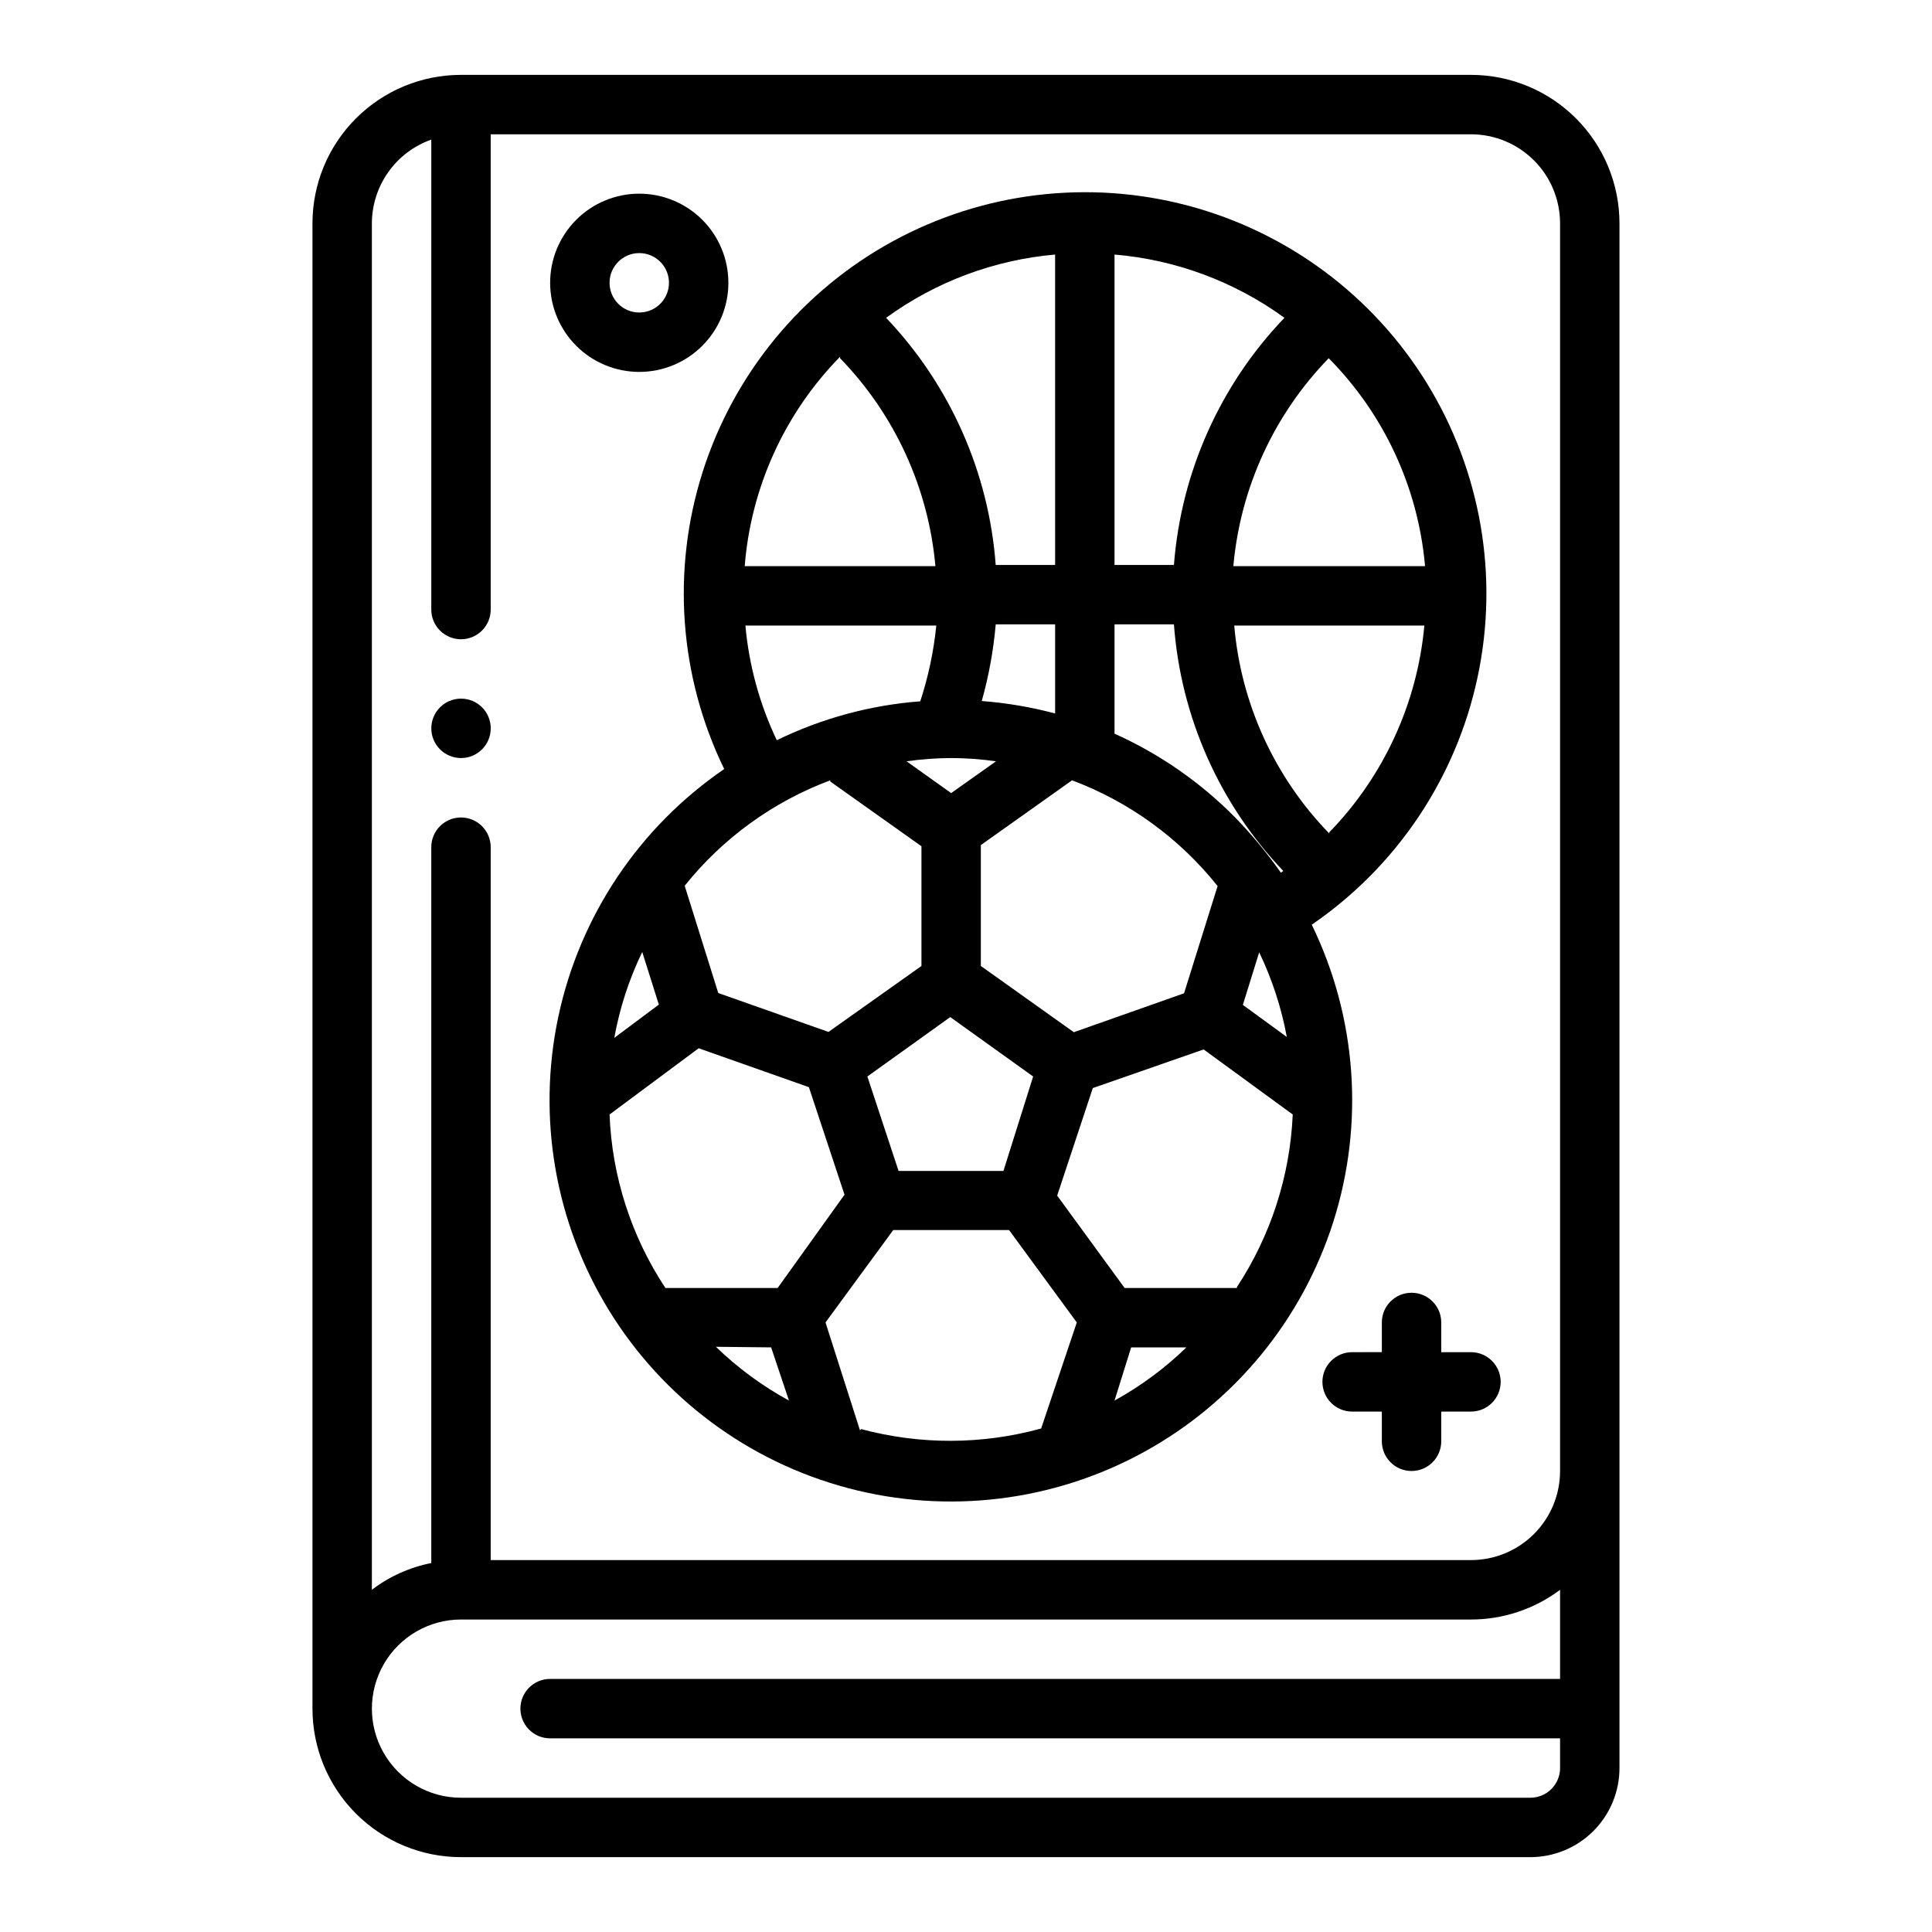 <?xml version="1.0" encoding="UTF-8"?>
<!-- Uploaded to: ICON Repo, www.iconrepo.com, Generator: ICON Repo Mixer Tools -->
<svg fill="#000000" width="800px" height="800px" version="1.1" viewBox="144 144 512 512" xmlns="http://www.w3.org/2000/svg">
 <g>
  <path d="m533.82 502.34h-7.875v-7.875c0-4.348-3.523-7.871-7.871-7.871s-7.871 3.523-7.871 7.871v7.871l-7.871 0.004c-4.348 0-7.875 3.523-7.875 7.871 0 4.348 3.527 7.871 7.875 7.871h7.871v7.871c0 4.348 3.523 7.875 7.871 7.875s7.871-3.527 7.871-7.875v-7.871h7.875c4.348 0 7.871-3.523 7.871-7.871 0-4.348-3.523-7.871-7.871-7.871z"/>
  <path d="m313.41 242.56c6.262 0 12.27-2.488 16.699-6.918 4.43-4.43 6.918-10.434 6.918-16.699 0-6.262-2.488-12.27-6.918-16.699-4.43-4.43-10.438-6.918-16.699-6.918s-12.27 2.488-16.699 6.918c-4.43 4.43-6.918 10.438-6.918 16.699 0 6.266 2.488 12.27 6.918 16.699 4.43 4.43 10.438 6.918 16.699 6.918zm0-31.488c3.184 0 6.055 1.918 7.273 4.859 1.219 2.941 0.543 6.328-1.707 8.578s-5.637 2.926-8.578 1.707c-2.941-1.219-4.859-4.09-4.859-7.273 0-4.348 3.523-7.871 7.871-7.871z"/>
  <path d="m533.82 163.84h-267.65c-10.441 0-20.453 4.148-27.832 11.531-7.383 7.379-11.531 17.391-11.531 27.832v393.6c0 10.438 4.148 20.449 11.531 27.832 7.379 7.379 17.391 11.527 27.832 11.527h283.39c6.266 0 12.27-2.488 16.699-6.918 4.43-4.43 6.918-10.438 6.918-16.699v-409.34c0-10.441-4.148-20.453-11.527-27.832-7.383-7.383-17.395-11.531-27.832-11.531zm15.742 456.58h-283.39c-8.438 0-16.234-4.5-20.453-11.809-4.219-7.305-4.219-16.309 0-23.613 4.219-7.309 12.016-11.809 20.453-11.809h267.65c8.516 0 16.801-2.762 23.613-7.871v23.617l-267.65-0.004c-4.348 0-7.871 3.527-7.871 7.875 0 4.348 3.523 7.871 7.871 7.871h267.65v7.871c0 2.09-0.828 4.09-2.305 5.566-1.477 1.477-3.477 2.305-5.566 2.305zm-15.742-62.977h-259.78v-188.93c0-4.348-3.523-7.875-7.871-7.875-4.348 0-7.875 3.527-7.875 7.875v189.71c-5.719 1.125-11.105 3.551-15.742 7.086v-362.11c0.012-4.875 1.535-9.621 4.352-13.598 2.82-3.973 6.797-6.981 11.391-8.602v124.54c0 4.348 3.527 7.871 7.875 7.871 4.348 0 7.871-3.523 7.871-7.871v-125.95h259.78c6.262 0 12.27 2.488 16.699 6.918 4.426 4.426 6.914 10.434 6.914 16.699v330.62c0 6.262-2.488 12.27-6.914 16.699-4.43 4.426-10.438 6.914-16.699 6.914z"/>
  <path d="m274.05 337.02c0 4.348-3.523 7.871-7.871 7.871-4.348 0-7.875-3.523-7.875-7.871 0-4.348 3.527-7.875 7.875-7.875 4.348 0 7.871 3.527 7.871 7.875"/>
  <path d="m491.63 389.05c22.527-15.418 38.266-38.91 43.949-65.613 5.688-26.703 0.887-54.57-13.406-77.828-14.297-23.262-36.988-40.133-63.379-47.125-26.391-6.992-54.457-3.566-78.391 9.566-23.938 13.133-41.902 34.969-50.184 60.984-8.281 26.016-6.238 54.215 5.703 78.77-22.531 15.418-38.266 38.91-43.953 65.613-5.684 26.703-0.883 54.57 13.41 77.828 14.293 23.262 36.984 40.133 63.375 47.125s54.461 3.566 78.395-9.566c23.934-13.133 41.902-34.969 50.184-60.984 8.277-26.012 6.238-54.215-5.703-78.77zm-47.863 112.02h14.645c-5.695 5.527-12.102 10.266-19.051 14.094zm28.023-15.742h-29.758l-17.871-24.48 9.445-28.496 29.371-10.238 23.613 17.242c-0.715 16.301-5.832 32.105-14.797 45.734zm-123.43 15.742 4.723 14.09 0.004 0.004c-7.07-3.856-13.586-8.648-19.367-14.25zm1.73-15.742h-29.758 0.004c-9.043-13.684-14.164-29.586-14.797-45.973l23.617-17.555 29.207 10.312 9.445 28.496zm-31.488-75.098-11.809 8.816 0.004-0.004c1.414-7.883 3.906-15.539 7.402-22.75zm63.527 44.082-8.266-25.031 21.965-15.742 21.965 15.742-7.871 25.031zm57.234-160.59v-82.262c16.258 1.371 31.832 7.172 45.027 16.766-17.047 17.785-27.398 40.934-29.285 65.496zm-15.742 0h-15.746c-1.824-24.531-12.086-47.676-29.047-65.496 13.129-9.555 28.613-15.352 44.789-16.766zm0 15.742v23.617h-0.004c-6.363-1.699-12.875-2.805-19.441-3.305 1.867-6.641 3.109-13.441 3.699-20.312zm34.164 97.77-29.207 10.312-24.641-17.551v-32.039l24.168-17.16v-0.004c15.156 5.684 28.484 15.367 38.574 28.027zm-61.719-62.344c3.977 0.012 7.949 0.301 11.887 0.867l-11.887 8.422-11.809-8.422c3.91-0.562 7.856-0.852 11.809-0.867zm77.305 65.418 4.328-13.934c3.422 7.121 5.887 14.664 7.32 22.434zm-2.047-49.676c-9.188-9.316-20.023-16.844-31.961-22.199v-28.969h15.742c1.801 24.48 12.039 47.574 28.969 65.34l-0.629 0.473c-3.641-5.199-7.691-10.098-12.121-14.645zm24.953 4.25v0.004c-14.504-14.914-23.402-34.383-25.191-55.105h50.383c-1.879 20.609-10.77 39.949-25.191 54.789zm25.348-70.848-50.773 0.004c1.844-20.727 10.77-40.184 25.27-55.105 14.605 14.746 23.625 34.117 25.504 54.789zm-155-55.105v0.004c14.5 14.922 23.422 34.379 25.27 55.105h-50.539c1.656-20.891 10.598-40.535 25.27-55.5zm-25.113 70.848 50.617 0.004c-0.684 6.824-2.109 13.555-4.25 20.074-13.211 1.008-26.113 4.508-38.02 10.312-4.598-9.652-7.422-20.051-8.348-30.703zm22.516 41.328 24.168 17.16v31.73l-24.641 17.477-29.207-10.312-8.895-28.418v-0.004c10.098-12.625 23.43-22.285 38.574-27.945zm7.871 171.93-9.129-28.574 17.949-24.48h30.699l17.945 24.48-9.445 28.102v0.004c-15.602 4.301-32.07 4.356-47.703 0.156z"/>
 </g>
</svg>